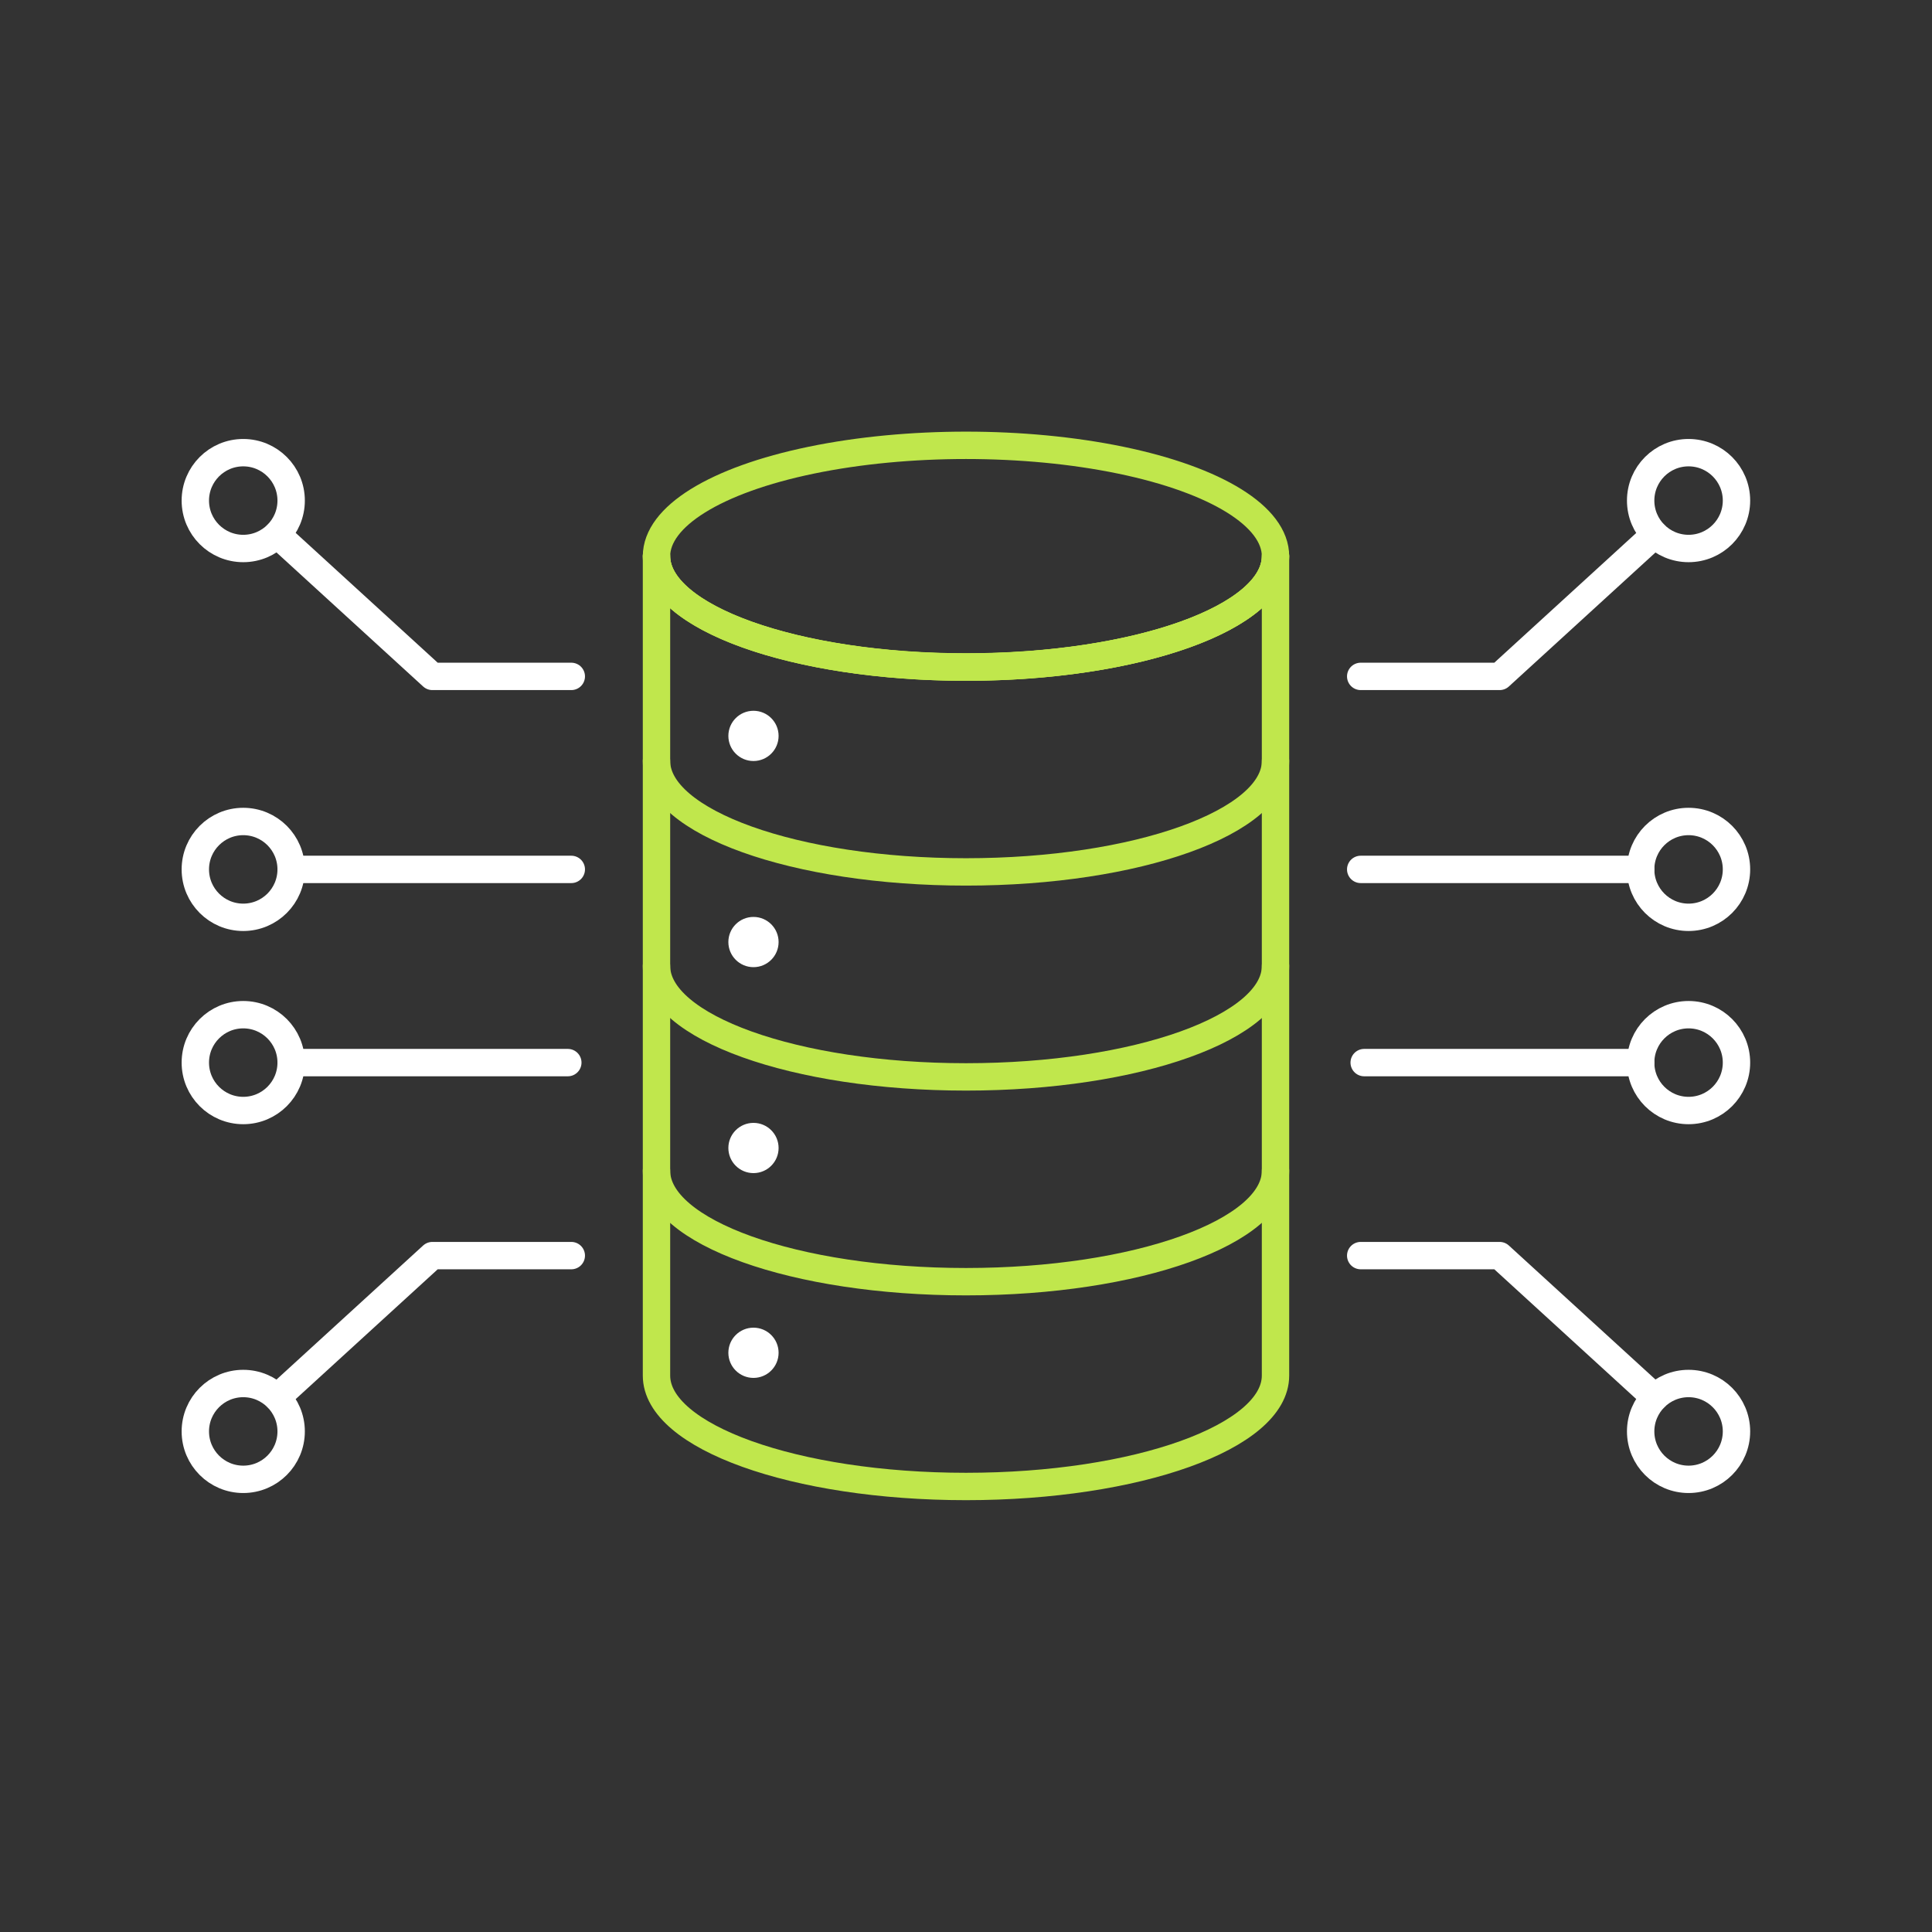 <?xml version="1.0" encoding="utf-8"?>
<!-- Generator: Adobe Illustrator 26.5.2, SVG Export Plug-In . SVG Version: 6.00 Build 0)  -->
<svg version="1.1" id="Design_00000072971592666115555000000017238903198265485238_"
	 xmlns="http://www.w3.org/2000/svg" xmlns:xlink="http://www.w3.org/1999/xlink" x="0px" y="0px" viewBox="0 0 1000 1000"
	 style="enable-background:new 0 0 1000 1000;" xml:space="preserve">
<rect x="0" y="0" width="1000" height="1000" fill="#333333" stroke="none"/>
<style type="text/css">
	.st0{fill:none;stroke:#FFFFFF;stroke-width:14.173;stroke-linecap:round;stroke-linejoin:round;stroke-miterlimit:10;}
	.st1{fill:none;stroke:#C0E74C;stroke-width:14.173;stroke-linecap:round;stroke-linejoin:round;stroke-miterlimit:10;}
	.st2{fill-rule:evenodd;clip-rule:evenodd;fill:#FFFFFF;}
</style>
<g>
	<g>
		<g>
			<circle class="st0" cx="874" cy="450" r="24.8"/>
			<circle class="st0" cx="874" cy="259.1" r="24.8"/>
			<line class="st0" x1="849.2" y1="450" x2="704.3" y2="450"/>
			<polyline class="st0" points="704.3,350.1 776.2,350.1 856.5,276.7 			"/>
			<circle class="st0" cx="874" cy="550" r="24.8"/>
			<circle class="st0" cx="874" cy="740.9" r="24.8"/>
			<line class="st0" x1="849.2" y1="550" x2="706.1" y2="550"/>
			<polyline class="st0" points="704.3,649.9 776.2,649.9 856.5,723.3 			"/>
		</g>
		<g>
			<circle class="st0" cx="125.9" cy="450" r="24.8"/>
			<circle class="st0" cx="125.9" cy="259.1" r="24.8"/>
			<line class="st0" x1="150.8" y1="450" x2="295.7" y2="450"/>
			<polyline class="st0" points="295.7,350.1 223.8,350.1 143.5,276.7 			"/>
			<circle class="st0" cx="125.9" cy="550" r="24.8"/>
			<circle class="st0" cx="125.9" cy="740.9" r="24.8"/>
			<line class="st0" x1="150.8" y1="550" x2="293.9" y2="550"/>
			<polyline class="st0" points="295.7,649.9 223.8,649.9 143.5,723.3 			"/>
		</g>
	</g>
	<g>
		<path class="st1" d="M660.2,287.9c0,31.7-71.7,57.4-160.2,57.4s-160.2-25.7-160.2-57.4"/>
		<g>
			<path class="st1" d="M500,345.2c-88.5,0-160.2-25.7-160.2-57.4V712c0,31.7,71.7,57.4,160.2,57.4s160.2-25.7,160.2-57.4V287.9
				C660.2,319.6,588.5,345.2,500,345.2z"/>
		</g>
		<ellipse class="st1" cx="500" cy="287.9" rx="160.2" ry="57.4"/>
		<circle class="st2" cx="390" cy="380.9" r="13"/>
		<circle class="st2" cx="390" cy="487.6" r="13"/>
		<circle class="st2" cx="390" cy="594.2" r="13"/>
		<g>
			<path class="st1" d="M660.2,606c0,31.7-71.7,57.4-160.2,57.4S339.8,637.8,339.8,606"/>
			<path class="st1" d="M660.2,500c0,31.7-71.7,57.4-160.2,57.4S339.8,531.7,339.8,500"/>
			<path class="st1" d="M660.2,393.9c0,31.7-71.7,57.4-160.2,57.4s-160.2-25.7-160.2-57.4"/>
		</g>
		<circle class="st2" cx="390" cy="700.2" r="13"/>
	</g>
</g>
</svg>
